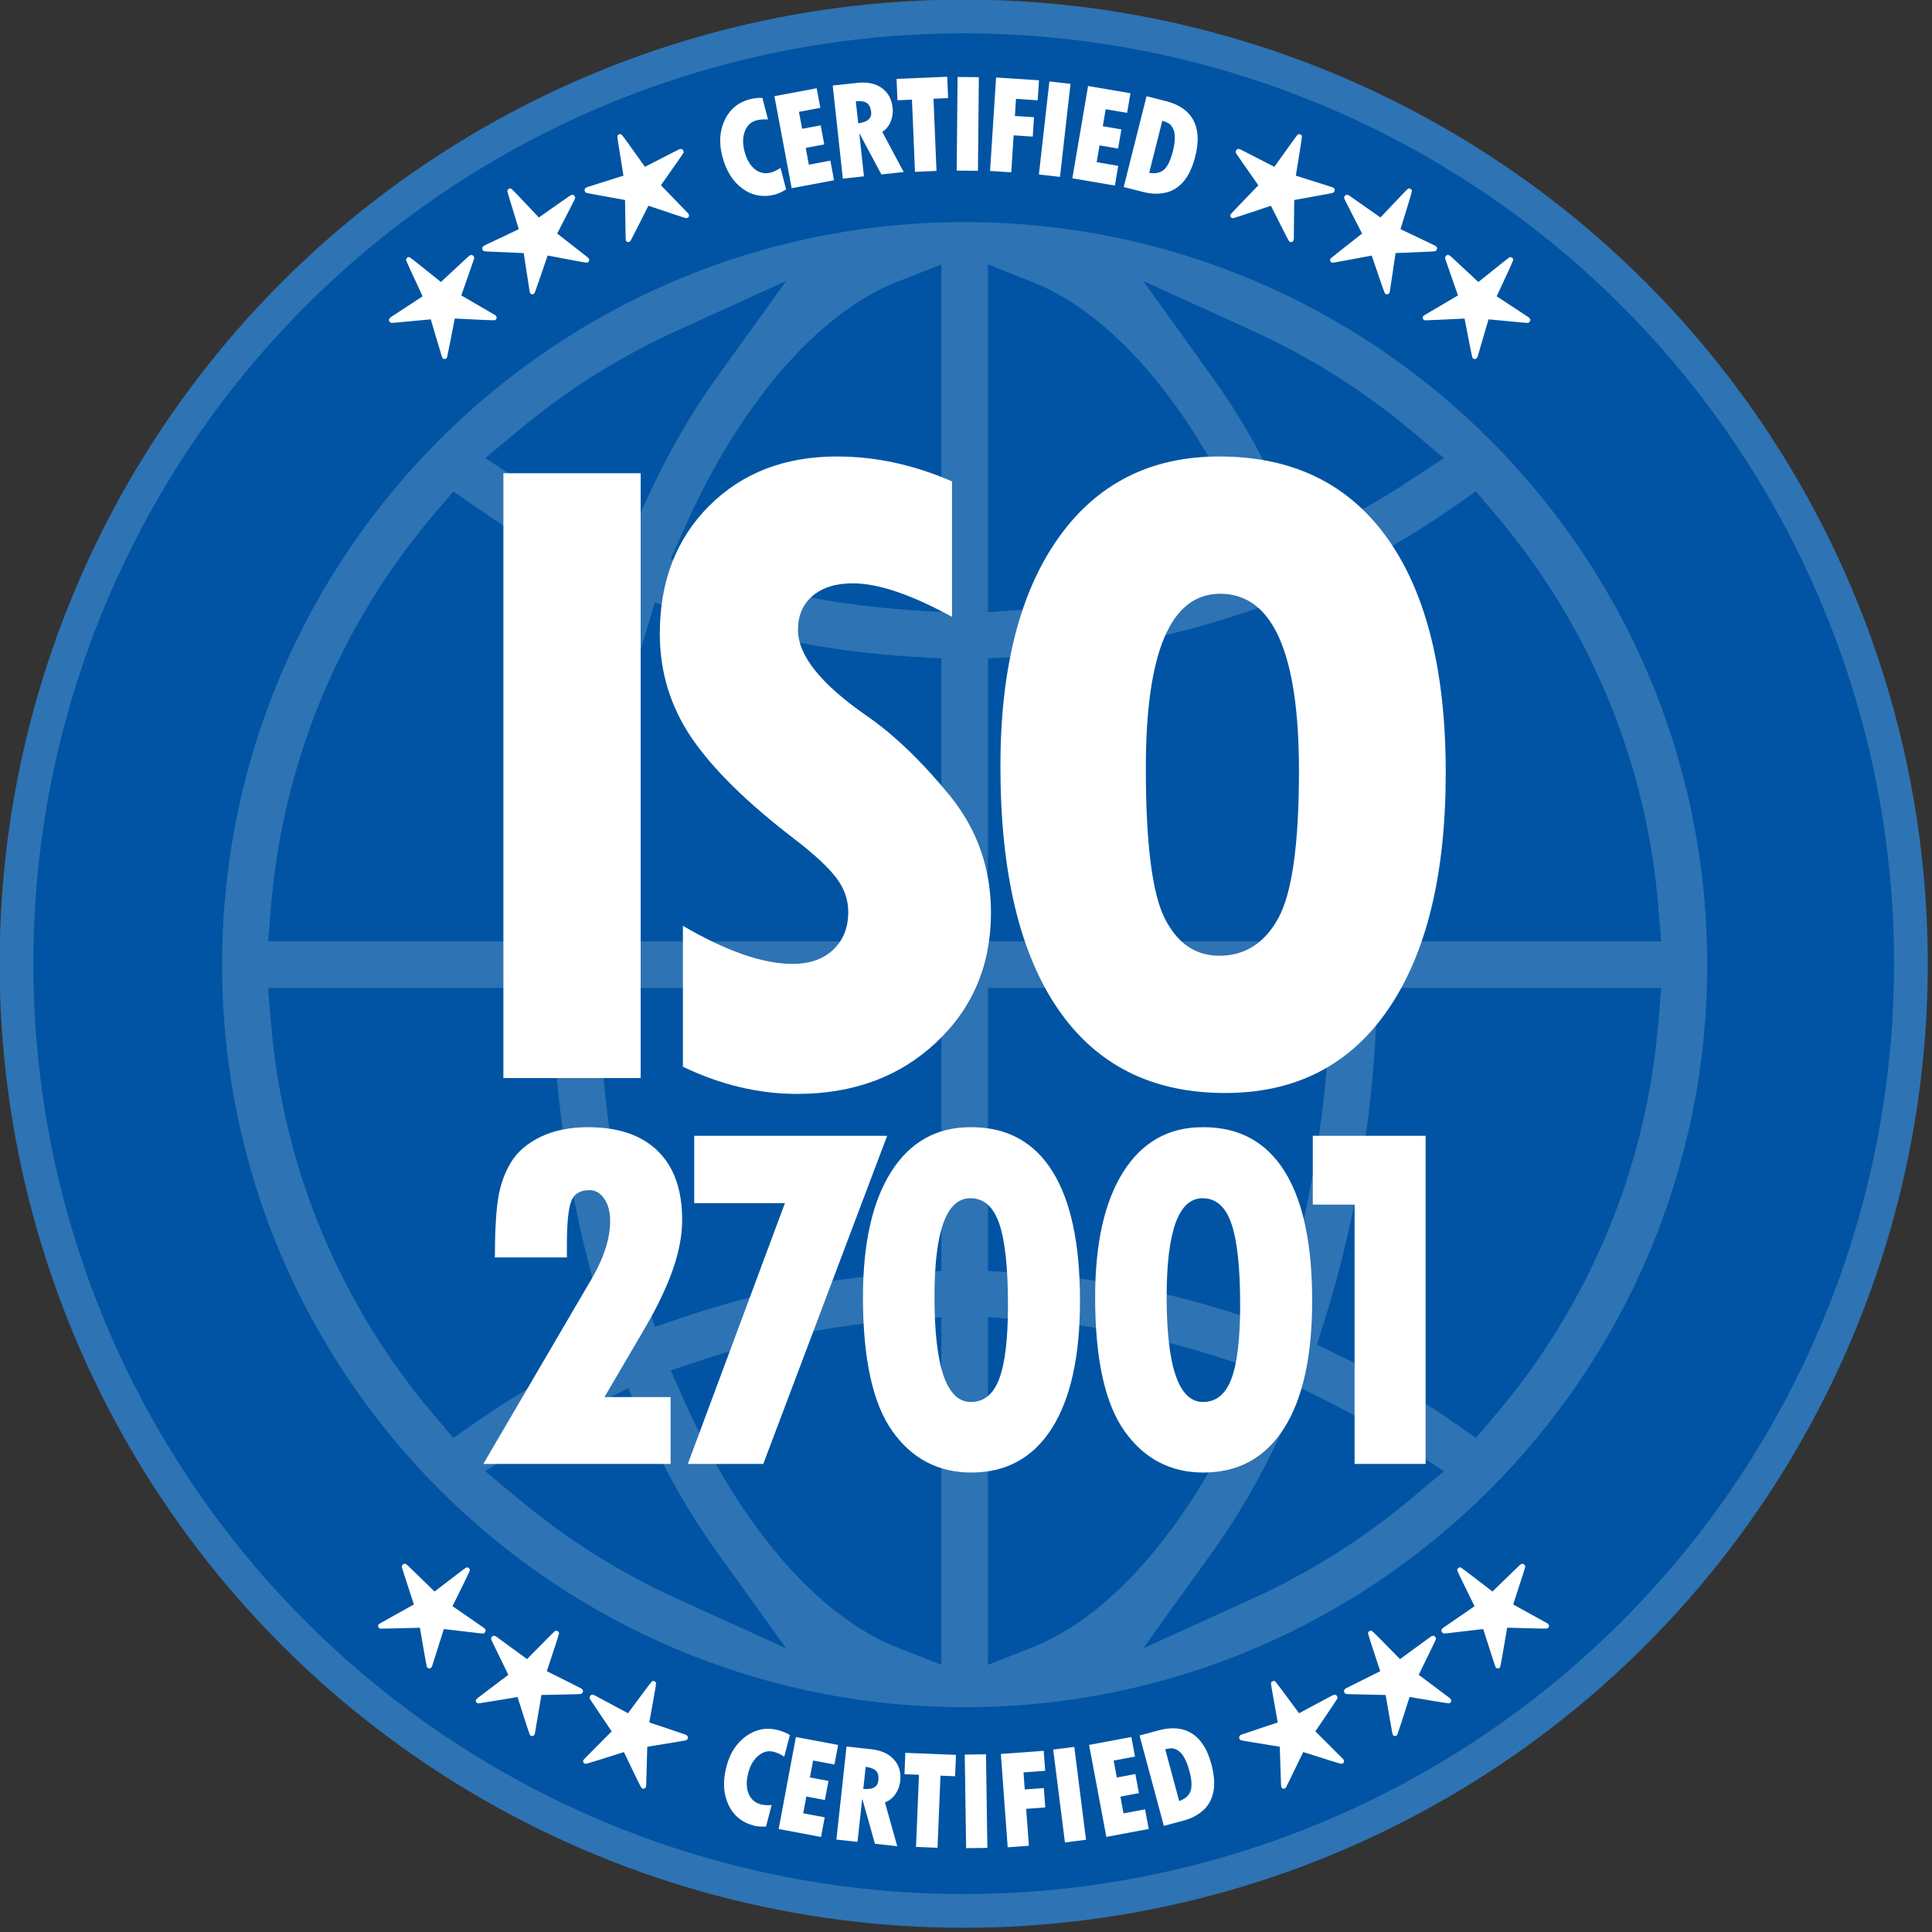 <?xml version="1.0" encoding="UTF-8" standalone="no"?>
<!DOCTYPE svg PUBLIC "-//W3C//DTD SVG 1.1//EN" "http://www.w3.org/Graphics/SVG/1.1/DTD/svg11.dtd">
<svg width="100%" height="100%" viewBox="0 0 538 538" version="1.1" xmlns="http://www.w3.org/2000/svg" xmlns:xlink="http://www.w3.org/1999/xlink" xml:space="preserve" xmlns:serif="http://www.serif.com/" style="fill-rule:evenodd;clip-rule:evenodd;stroke-linecap:round;stroke-linejoin:round;stroke-miterlimit:1.5;">
    <rect x="0" y="0" width="538" height="538" fill="#333333" stroke="none"/>
    <g transform="matrix(1,0,0,1,-894.215,-467.605)">
        <g id="ISO27001" transform="matrix(1,0,0,1,622.76,196.15)">
            <g transform="matrix(1.181,0,0,1.181,-97.927,-97.927)">
                <circle cx="540" cy="540" r="223.347" style="fill:rgb(0,84,163);stroke:rgb(46,115,179);stroke-width:7.95px;"/>
            </g>
            <g transform="matrix(0.963,0,0,0.963,293.552,293.552)">
                <path d="M256,470.724C137.417,470.724 41.276,374.583 41.276,256C41.276,137.417 137.417,41.276 256,41.276C374.583,41.276 470.724,137.417 470.724,256C470.724,374.583 374.583,470.724 256,470.724ZM375.44,249.276L457.416,249.276L456.588,239.237C453.023,196.039 435.82,156.707 409.291,125.56L403.831,119.15L396.924,123.965C386.916,130.941 376.263,137.194 365.06,142.637L357.872,146.129L360.262,153.755C368.433,179.822 373.725,209.173 375.061,240.397L375.44,249.276ZM384.149,116.374L394.597,109.516L385.008,101.501C371.224,89.979 355.874,80.268 339.325,72.731L307.612,58.29L327.948,86.587C335.841,97.571 343.054,110.361 349.348,124.61L353.29,133.533L362.003,129.149C369.679,125.287 377.073,121.018 384.149,116.374ZM175.495,154.322L166.422,151.265L163.653,160.429C156.427,184.335 151.745,211.13 150.432,239.572L149.984,249.276L249.276,249.276L249.276,167.455L240.555,166.933C217.817,165.571 195.974,161.224 175.495,154.322ZM249.276,262.724L149.984,262.724L150.432,272.428C151.745,300.87 156.427,327.665 163.653,351.571L166.422,360.735L175.495,357.678C195.974,350.776 217.817,346.429 240.555,345.067L249.276,344.545L249.276,262.724ZM136.56,262.724L54.584,262.724L55.412,272.763C58.977,315.961 76.18,355.293 102.709,386.44L108.169,392.85L115.076,388.035C125.084,381.059 135.737,374.806 146.94,369.363L154.128,365.871L151.738,358.245C143.567,332.178 138.275,302.827 136.939,271.603L136.56,262.724ZM262.724,357.943L262.724,458.466L275.392,453.488C289.675,447.876 303.283,436.013 315.359,419.843C323.304,409.206 330.54,396.71 336.809,382.696L340.996,373.337L331.266,370.104C312.761,363.957 293.086,360.013 272.631,358.618L262.724,357.943ZM262.724,249.276L362.016,249.276L361.568,239.572C360.255,211.13 355.573,184.335 348.347,160.429L345.578,151.265L336.505,154.322C316.026,161.224 294.183,165.571 271.445,166.933L262.724,167.455L262.724,249.276ZM327.948,425.413L307.612,453.71L339.325,439.269C355.874,431.732 371.224,422.021 385.008,410.499L394.597,402.484L384.149,395.626C377.073,390.982 369.679,386.713 362.003,382.851L353.29,378.467L349.348,387.39C343.054,401.639 335.841,414.429 327.948,425.413ZM127.851,395.626L117.403,402.484L126.992,410.499C140.776,422.021 156.126,431.732 172.675,439.269L204.388,453.71L184.052,425.413C176.159,414.429 168.946,401.639 162.652,387.39L158.71,378.467L149.997,382.851C142.321,386.713 134.927,390.982 127.851,395.626ZM180.734,370.104L171.004,373.337L175.191,382.696C181.46,396.71 188.696,409.206 196.641,419.843C208.717,436.013 222.325,447.876 236.608,453.488L249.276,458.466L249.276,357.943L239.369,358.618C218.914,360.013 199.239,363.957 180.734,370.104ZM115.076,123.965L108.169,119.15L102.709,125.56C76.18,156.707 58.977,196.039 55.412,239.237L54.584,249.276L136.56,249.276L136.939,240.397C138.275,209.173 143.567,179.822 151.738,153.755L154.128,146.129L146.94,142.637C135.737,137.194 125.084,130.941 115.076,123.965ZM396.924,388.035L403.831,392.85L409.291,386.44C435.82,355.293 453.023,315.961 456.588,272.763L457.416,262.724L375.44,262.724L375.061,271.603C373.725,302.827 368.433,332.178 360.262,358.245L357.872,365.871L365.06,369.363C376.263,374.806 386.916,381.059 396.924,388.035ZM184.052,86.587L204.388,58.29L172.675,72.731C156.126,80.268 140.776,89.979 126.992,101.501L117.403,109.516L127.851,116.374C134.927,121.018 142.321,125.287 149.997,129.149L158.71,133.533L162.652,124.61C168.946,110.361 176.159,97.571 184.052,86.587ZM336.505,357.678L345.578,360.735L348.347,351.571C355.573,327.665 360.255,300.87 361.568,272.428L362.016,262.724L262.724,262.724L262.724,344.545L271.445,345.067C294.183,346.429 316.026,350.776 336.505,357.678ZM331.266,141.896L340.996,138.663L336.809,129.304C330.54,115.29 323.304,102.794 315.359,92.157C303.283,75.987 289.675,64.124 275.392,58.512L262.724,53.534L262.724,154.057L272.631,153.382C293.086,151.987 312.761,148.043 331.266,141.896ZM249.276,154.057L249.276,53.534L236.608,58.512C222.325,64.124 208.717,75.987 196.641,92.157C188.696,102.794 181.46,115.29 175.191,129.304L171.004,138.663L180.734,141.896C199.239,148.043 218.914,151.987 239.369,153.382L249.276,154.057Z" style="fill:rgb(46,115,179);"/>
            </g>
            <g transform="matrix(1.162,0,0,1.162,-87.714,-87.714)">
                <path d="M417.538,694.019L422.816,697.651C424.294,698.675 425.051,699.201 425.086,699.23C425.519,699.585 425.583,699.948 425.277,700.321C425.157,700.468 425.019,700.547 424.865,700.559C424.711,700.57 423.691,700.462 421.806,700.235L415.465,699.49L412.653,708.352C412.631,708.45 412.563,708.568 412.45,708.707C412.343,708.837 412.203,708.91 412.03,708.927C411.856,708.945 411.713,708.907 411.601,708.815C411.497,708.73 411.419,708.604 411.366,708.438C411.314,708.272 411.124,707.258 410.797,705.396L409.727,699.175L403.511,699.336C401.558,699.387 400.497,699.404 400.328,699.389C400.159,699.374 400.023,699.324 399.919,699.238C399.798,699.139 399.728,698.999 399.71,698.817C399.692,698.636 399.733,698.485 399.833,698.363C399.897,698.286 400.683,697.83 402.192,696.996L408.279,693.599L406.27,687.411C405.699,685.669 405.405,684.725 405.386,684.579C405.368,684.434 405.419,684.287 405.54,684.14C405.852,683.759 406.229,683.75 406.671,684.112C406.706,684.14 407.269,684.689 408.362,685.759L413.237,690.494L418.542,686.434C419.917,685.375 420.695,684.81 420.875,684.741C421.055,684.671 421.245,684.718 421.444,684.881C421.652,685.052 421.732,685.237 421.684,685.437C421.636,685.636 421.198,686.577 420.37,688.259L417.538,694.019Z" style="fill:white;fill-rule:nonzero;"/>
                <path d="M440.141,709.59L445.872,712.455C447.478,713.264 448.3,713.68 448.338,713.704C448.816,713.995 448.93,714.347 448.679,714.758C448.58,714.92 448.455,715.018 448.304,715.051C448.153,715.083 447.128,715.117 445.23,715.154L438.846,715.294L437.289,724.461C437.281,724.561 437.23,724.687 437.137,724.84C437.049,724.984 436.921,725.076 436.751,725.117C436.582,725.158 436.435,725.14 436.311,725.065C436.196,724.995 436.101,724.881 436.027,724.724C435.952,724.567 435.623,723.589 435.041,721.791L433.119,715.777L426.986,716.799C425.059,717.119 424.01,717.283 423.841,717.291C423.672,717.3 423.53,717.269 423.415,717.199C423.282,717.117 423.193,716.988 423.15,716.811C423.107,716.634 423.127,716.478 423.208,716.345C423.261,716.259 423.977,715.698 425.356,714.663L430.913,710.456L428.066,704.606C427.259,702.959 426.837,702.065 426.799,701.924C426.76,701.782 426.791,701.63 426.89,701.468C427.147,701.047 427.519,700.985 428.006,701.283C428.045,701.306 428.679,701.772 429.91,702.68L435.393,706.694L440.084,701.938C441.3,700.699 441.992,700.032 442.161,699.938C442.329,699.844 442.524,699.864 442.744,699.998C442.973,700.138 443.078,700.311 443.058,700.515C443.039,700.719 442.735,701.712 442.148,703.492L440.141,709.59Z" style="fill:white;fill-rule:nonzero;"/>
                <path d="M464.698,721.867L470.772,723.904C472.475,724.481 473.347,724.779 473.389,724.796C473.903,725.018 474.064,725.35 473.873,725.793C473.798,725.967 473.688,726.082 473.543,726.135C473.398,726.188 472.388,726.365 470.513,726.666L464.211,727.696L463.95,736.99C463.955,737.09 463.922,737.223 463.851,737.387C463.785,737.541 463.67,737.651 463.508,737.715C463.346,737.779 463.199,737.782 463.065,737.725C462.942,737.671 462.832,737.572 462.736,737.427C462.64,737.282 462.178,736.36 461.35,734.66L458.608,728.974L452.677,730.841C450.814,731.427 449.799,731.736 449.632,731.768C449.466,731.8 449.321,731.789 449.198,731.736C449.054,731.674 448.948,731.558 448.881,731.389C448.814,731.219 448.811,731.063 448.874,730.919C448.914,730.826 449.544,730.171 450.765,728.954L455.681,724.012L452.045,718.617C451.017,717.099 450.474,716.273 450.416,716.138C450.358,716.003 450.367,715.849 450.443,715.674C450.638,715.221 450.998,715.108 451.523,715.335C451.564,715.353 452.257,715.725 453.602,716.453L459.592,719.662L463.574,714.298C464.604,712.901 465.196,712.144 465.35,712.028C465.504,711.911 465.7,711.904 465.936,712.006C466.183,712.113 466.311,712.268 466.32,712.474C466.329,712.679 466.167,713.704 465.834,715.549L464.698,721.867Z" style="fill:white;fill-rule:nonzero;"/>
                <path d="M494.016,741.661L492.673,746.816C491.545,746.881 490.569,746.806 489.745,746.591C486.895,745.849 484.862,744.176 483.647,741.574C482.432,738.971 482.28,735.925 483.189,732.434C484.033,729.193 485.624,726.752 487.961,725.109C490.299,723.467 492.834,723.001 495.565,723.713C496.628,723.989 497.567,724.384 498.382,724.898L497.035,730.068C496.174,729.508 495.326,729.12 494.492,728.902C493.213,728.569 491.998,728.878 490.847,729.828C489.697,730.779 488.886,732.159 488.415,733.969C487.906,735.92 487.93,737.573 488.486,738.927C489.042,740.282 490.03,741.144 491.45,741.514C492.144,741.695 492.999,741.744 494.016,741.661Z" style="fill:white;fill-rule:nonzero;"/>
                <path d="M499.827,725.366L509.951,727.262L509.072,731.953L503.953,730.994L503.192,735.056L507.634,735.888L506.777,740.463L502.335,739.631L501.583,743.644L506.735,744.609L505.853,749.316L495.697,747.413L499.827,725.366Z" style="fill:white;fill-rule:nonzero;"/>
                <path d="M511.962,727.645L517.858,728.286C520.241,728.546 522.057,729.363 523.304,730.739C524.552,732.114 525.061,733.854 524.832,735.958C524.714,737.038 524.339,738.054 523.706,739.005C523.072,739.955 522.227,740.632 521.169,741.036L524.116,751.531L518.771,750.949L515.785,740.348L515.701,740.339L514.596,750.494L509.534,749.943L511.962,727.645ZM516.554,732.505L515.978,737.8C518.221,737.999 519.425,737.336 519.591,735.81C519.704,734.775 519.526,734.006 519.057,733.504C518.587,733.002 517.753,732.669 516.554,732.505Z" style="fill:white;fill-rule:nonzero;"/>
                <path d="M526.056,729.152L538.193,729.648L537.984,734.768L534.476,734.625L533.769,751.916L528.616,751.706L529.322,734.414L525.847,734.272L526.056,729.152Z" style="fill:white;fill-rule:nonzero;"/>
                <path d="M540.294,729.577L545.385,729.502L545.713,751.931L540.623,752.005L540.294,729.577Z" style="fill:white;fill-rule:nonzero;"/>
                <path d="M548.944,729.423L559.216,728.669L559.568,733.461L554.373,733.842L554.673,737.931L559.248,737.595L559.589,742.237L555.014,742.573L555.664,751.42L550.586,751.793L548.944,729.423Z" style="fill:white;fill-rule:nonzero;"/>
                <path d="M561.49,728.373L566.541,727.734L569.356,749.988L564.305,750.627L561.49,728.373Z" style="fill:white;fill-rule:nonzero;"/>
                <path d="M570.089,727.257L580.212,725.356L581.092,730.046L575.973,731.007L576.736,735.07L581.178,734.236L582.037,738.81L577.595,739.644L578.348,743.657L583.5,742.689L584.384,747.396L574.228,749.303L570.089,727.257Z" style="fill:white;fill-rule:nonzero;"/>
                <path d="M582.18,724.998L586.772,723.762C589.952,722.906 592.613,723.161 594.756,724.528C596.898,725.894 598.438,728.318 599.376,731.801C600.087,734.44 600.252,736.681 599.872,738.523C599.492,740.366 598.667,741.846 597.396,742.966C596.126,744.085 594.604,744.883 592.83,745.361L588.011,746.658L582.18,724.998ZM588.337,728.283L591.682,740.711C593.14,740.179 594.053,739.368 594.42,738.277C594.788,737.186 594.686,735.581 594.116,733.461C593.778,732.206 593.384,731.173 592.933,730.36C592.482,729.548 591.98,728.964 591.426,728.608C590.872,728.253 590.378,728.075 589.943,728.076C589.508,728.078 588.973,728.146 588.337,728.283Z" style="fill:white;fill-rule:nonzero;"/>
                <path d="M620.408,719.662L626.056,716.637C627.644,715.792 628.458,715.361 628.5,715.344C629.014,715.121 629.366,715.232 629.557,715.674C629.633,715.849 629.64,716.007 629.58,716.149C629.519,716.291 628.955,717.148 627.889,718.719L624.319,724.012L630.905,730.575C630.981,730.64 631.055,730.754 631.126,730.919C631.193,731.073 631.194,731.231 631.13,731.393C631.066,731.555 630.967,731.665 630.833,731.723C630.71,731.776 630.562,731.788 630.391,731.758C630.219,731.728 629.231,731.432 627.426,730.87L621.407,728.967L618.7,734.565C617.849,736.323 617.378,737.274 617.287,737.417C617.196,737.56 617.089,737.658 616.966,737.711C616.822,737.774 616.665,737.771 616.496,737.704C616.327,737.637 616.211,737.531 616.149,737.387C616.109,737.295 616.064,736.387 616.015,734.663L615.789,727.696L609.368,726.644C607.558,726.352 606.584,726.181 606.446,726.13C606.309,726.08 606.202,725.967 606.127,725.793C605.931,725.34 606.096,725.001 606.62,724.774C606.661,724.756 607.408,724.507 608.86,724.027L615.302,721.867L614.128,715.291C613.817,713.583 613.672,712.633 613.693,712.441C613.714,712.249 613.843,712.101 614.079,711.999C614.326,711.893 614.527,711.907 614.683,712.041C614.838,712.175 615.473,712.996 616.588,714.503L620.408,719.662Z" style="fill:white;fill-rule:nonzero;"/>
                <path d="M644.607,706.694L649.778,702.91C651.232,701.852 651.978,701.312 652.017,701.288C652.495,700.997 652.859,701.057 653.11,701.468C653.209,701.63 653.239,701.786 653.198,701.935C653.158,702.085 652.72,703.011 651.883,704.716L649.087,710.456L656.524,716.035C656.609,716.088 656.698,716.192 656.792,716.345C656.879,716.488 656.902,716.644 656.861,716.814C656.82,716.983 656.738,717.106 656.613,717.182C656.499,717.252 656.354,717.284 656.18,717.278C656.006,717.273 654.987,717.118 653.121,716.812L646.895,715.768L644.996,721.689C644.398,723.55 644.065,724.557 643.995,724.711C643.925,724.865 643.833,724.977 643.718,725.047C643.584,725.129 643.428,725.148 643.251,725.105C643.074,725.062 642.945,724.974 642.863,724.84C642.811,724.754 642.64,723.861 642.351,722.161L641.154,715.294L634.649,715.149C632.816,715.112 631.828,715.078 631.685,715.048C631.542,715.017 631.42,714.92 631.321,714.758C631.064,714.337 631.18,713.978 631.668,713.681C631.706,713.657 632.41,713.306 633.781,712.628L639.859,709.59L637.778,703.242C637.232,701.594 636.956,700.673 636.95,700.48C636.944,700.287 637.051,700.124 637.271,699.99C637.5,699.85 637.701,699.835 637.874,699.946C638.047,700.057 638.79,700.782 640.104,702.119L644.607,706.694Z" style="fill:white;fill-rule:nonzero;"/>
                <path d="M666.763,690.494L671.36,686.03C672.654,684.781 673.318,684.142 673.353,684.114C673.786,683.759 674.155,683.768 674.46,684.14C674.581,684.287 674.632,684.438 674.613,684.591C674.593,684.744 674.288,685.723 673.695,687.527L671.721,693.599L679.86,698.094C679.951,698.135 680.054,698.225 680.167,698.363C680.274,698.493 680.319,698.645 680.301,698.819C680.284,698.992 680.219,699.125 680.107,699.217C680.003,699.302 679.864,699.354 679.691,699.373C679.518,699.392 678.487,699.379 676.597,699.335L670.286,699.164L669.226,705.291C668.892,707.216 668.701,708.26 668.653,708.422C668.605,708.584 668.529,708.708 668.425,708.793C668.304,708.893 668.153,708.934 667.971,708.916C667.79,708.898 667.65,708.828 667.55,708.707C667.487,708.629 667.194,707.768 666.672,706.125L664.535,699.49L658.073,700.247C656.253,700.464 655.269,700.568 655.123,700.558C654.977,700.547 654.843,700.468 654.723,700.321C654.41,699.94 654.475,699.568 654.917,699.206C654.951,699.177 655.6,698.732 656.864,697.87L662.462,694.019L659.522,688.022C658.753,686.465 658.352,685.591 658.319,685.401C658.286,685.211 658.37,685.034 658.569,684.871C658.777,684.7 658.974,684.658 659.16,684.744C659.347,684.83 660.183,685.444 661.67,686.587L666.763,690.494Z" style="fill:white;fill-rule:nonzero;"/>
            </g>
            <g>
                <path d="M394.23,349.983L399.688,344.915C401.224,343.497 402.013,342.772 402.054,342.74C402.566,342.339 402.995,342.359 403.341,342.799C403.477,342.974 403.532,343.15 403.506,343.327C403.48,343.505 403.099,344.634 402.363,346.715L399.911,353.721L409.252,359.157C409.358,359.206 409.474,359.313 409.603,359.477C409.723,359.631 409.771,359.809 409.747,360.01C409.722,360.211 409.643,360.364 409.51,360.468C409.387,360.564 409.225,360.621 409.023,360.638C408.822,360.655 407.623,360.614 405.428,360.514L398.099,360.15L396.707,367.243C396.269,369.472 396.02,370.68 395.96,370.867C395.9,371.055 395.808,371.197 395.685,371.293C395.542,371.405 395.365,371.449 395.155,371.423C394.945,371.398 394.783,371.313 394.671,371.169C394.599,371.077 394.281,370.069 393.717,368.146L391.407,360.38L383.877,361.091C381.756,361.297 380.61,361.391 380.441,361.375C380.271,361.359 380.118,361.264 379.982,361.09C379.628,360.639 379.713,360.209 380.236,359.799C380.277,359.767 381.043,359.267 382.533,358.298L389.14,353.968L385.88,346.921C385.026,345.092 384.583,344.067 384.55,343.845C384.516,343.623 384.618,343.419 384.853,343.235C385.099,343.042 385.33,342.998 385.544,343.103C385.759,343.208 386.715,343.944 388.413,345.31L394.23,349.983Z" style="fill:white;fill-rule:nonzero;"/>
                <path d="M421.505,332.013L427.602,327.736C429.317,326.541 430.196,325.93 430.241,325.904C430.804,325.576 431.226,325.654 431.508,326.137C431.62,326.329 431.65,326.511 431.6,326.683C431.55,326.855 431.019,327.922 430.007,329.884L426.623,336.49L435.138,343.147C435.235,343.211 435.336,343.333 435.441,343.513C435.54,343.682 435.563,343.864 435.511,344.06C435.46,344.256 435.361,344.396 435.215,344.481C435.08,344.56 434.911,344.594 434.709,344.584C434.507,344.573 433.326,344.369 431.164,343.971L423.953,342.613L421.608,349.451C420.871,351.599 420.459,352.761 420.374,352.939C420.29,353.116 420.18,353.245 420.045,353.323C419.887,353.415 419.706,353.434 419.501,353.38C419.297,353.326 419.148,353.22 419.056,353.063C418.997,352.962 418.82,351.92 418.523,349.937L417.292,341.929L409.735,341.609C407.606,341.523 406.458,341.461 406.292,341.422C406.126,341.383 405.988,341.268 405.876,341.077C405.588,340.582 405.73,340.167 406.304,339.833C406.349,339.807 407.176,339.415 408.784,338.659L415.919,335.269L413.648,327.843C413.052,325.915 412.753,324.839 412.75,324.615C412.747,324.39 412.875,324.202 413.134,324.052C413.404,323.894 413.638,323.882 413.836,324.015C414.034,324.148 414.882,325.007 416.378,326.592L421.505,332.013Z" style="fill:white;fill-rule:nonzero;"/>
                <path d="M451.046,317.911L457.673,314.511C459.536,313.562 460.491,313.078 460.539,313.058C461.141,312.811 461.549,312.946 461.762,313.464C461.846,313.668 461.851,313.853 461.778,314.017C461.704,314.181 461.032,315.165 459.76,316.968L455.502,323.048L463.023,330.811C463.111,330.887 463.194,331.022 463.273,331.214C463.348,331.395 463.346,331.579 463.268,331.766C463.19,331.953 463.072,332.078 462.916,332.143C462.771,332.202 462.6,332.213 462.401,332.175C462.202,332.137 461.06,331.772 458.974,331.081L452.017,328.747L448.756,335.198C447.731,337.224 447.164,338.32 447.056,338.484C446.947,338.648 446.821,338.76 446.676,338.819C446.507,338.889 446.325,338.883 446.13,338.801C445.935,338.719 445.802,338.594 445.733,338.426C445.688,338.317 445.655,337.261 445.634,335.257L445.513,327.155L438.072,325.801C435.974,325.424 434.846,325.205 434.687,325.144C434.528,325.083 434.406,324.949 434.322,324.745C434.104,324.215 434.302,323.824 434.917,323.571C434.965,323.551 435.838,323.277 437.535,322.748L445.067,320.369L443.837,312.703C443.511,310.711 443.362,309.604 443.39,309.381C443.418,309.158 443.571,308.99 443.848,308.876C444.137,308.757 444.37,308.778 444.548,308.937C444.726,309.096 445.447,310.063 446.712,311.838L451.046,317.911Z" style="fill:white;fill-rule:nonzero;"/>
                <path d="M488.807,318.206L490.36,324.199C489.252,324.904 488.218,325.38 487.26,325.628C483.945,326.487 480.935,325.94 478.229,323.984C475.523,322.029 473.644,319.022 472.592,314.964C471.615,311.195 471.849,307.815 473.293,304.825C474.737,301.834 477.047,299.927 480.224,299.104C481.459,298.784 482.636,298.654 483.754,298.713L485.313,304.726C484.121,304.644 483.04,304.729 482.07,304.981C480.583,305.367 479.524,306.367 478.893,307.983C478.263,309.6 478.221,311.46 478.766,313.565C479.354,315.834 480.314,317.498 481.645,318.559C482.976,319.62 484.467,319.936 486.118,319.508C486.925,319.299 487.821,318.865 488.807,318.206Z" style="fill:white;fill-rule:nonzero;"/>
                <path d="M487.101,298.237L498.869,296.033L499.891,301.485L493.94,302.6L494.824,307.322L499.988,306.355L500.985,311.672L495.821,312.64L496.695,317.305L502.684,316.183L503.709,321.654L491.903,323.866L487.101,298.237Z" style="fill:white;fill-rule:nonzero;"/>
                <path d="M503.343,295.273L510.198,294.529C512.968,294.229 515.233,294.704 516.992,295.953C518.752,297.203 519.764,299.052 520.03,301.498C520.166,302.754 519.993,304 519.512,305.238C519.031,306.475 518.24,307.455 517.139,308.177L523.106,319.356L516.893,320.03L510.855,308.741L510.758,308.751L512.038,320.557L506.155,321.195L503.343,295.273ZM509.77,299.644L510.438,305.8C513.034,305.466 514.236,304.412 514.044,302.639C513.913,301.435 513.519,300.607 512.861,300.154C512.202,299.702 511.172,299.532 509.77,299.644Z" style="fill:white;fill-rule:nonzero;"/>
                <path d="M521.117,293.422L535.226,292.829L535.476,298.78L531.398,298.952L532.243,319.051L526.252,319.303L525.407,299.204L521.368,299.373L521.117,293.422Z" style="fill:white;fill-rule:nonzero;"/>
                <path d="M538.113,292.888L544.031,292.944L543.783,319.017L537.865,318.961L538.113,292.888Z" style="fill:white;fill-rule:nonzero;"/>
                <path d="M548.834,293.038L560.782,293.811L560.421,299.385L554.379,298.994L554.072,303.75L559.393,304.094L559.044,309.493L553.723,309.149L553.057,319.44L547.152,319.058L548.834,293.038Z" style="fill:white;fill-rule:nonzero;"/>
                <path d="M563.676,294.14L569.557,294.804L566.632,320.713L560.752,320.05L563.676,294.14Z" style="fill:white;fill-rule:nonzero;"/>
                <path d="M574.449,295.409L586.251,297.419L585.32,302.887L579.351,301.871L578.544,306.607L583.724,307.489L582.815,312.823L577.636,311.94L576.839,316.619L582.846,317.642L581.912,323.13L570.071,321.113L574.449,295.409Z" style="fill:white;fill-rule:nonzero;"/>
                <path d="M590.733,298.257L596.093,299.607C599.805,300.541 602.361,302.309 603.761,304.91C605.16,307.512 605.348,310.845 604.325,314.911C603.549,317.992 602.446,320.36 601.016,322.014C599.586,323.668 597.909,324.702 595.985,325.118C594.061,325.533 592.064,325.48 589.993,324.959L584.368,323.543L590.733,298.257ZM595.118,305.081L591.466,319.589C593.246,319.877 594.632,319.571 595.624,318.672C596.615,317.774 597.423,316.087 598.046,313.613C598.414,312.148 598.6,310.875 598.604,309.795C598.607,308.715 598.428,307.838 598.068,307.163C597.707,306.488 597.306,306.028 596.865,305.783C596.423,305.537 595.841,305.303 595.118,305.081Z" style="fill:white;fill-rule:nonzero;"/>
                <path d="M632.301,320.369L639.403,322.614C641.394,323.249 642.414,323.577 642.462,323.597C643.064,323.844 643.259,324.227 643.046,324.745C642.961,324.949 642.836,325.084 642.668,325.149C642.501,325.214 641.331,325.44 639.158,325.828L631.855,327.155L631.741,337.962C631.749,338.079 631.714,338.233 631.635,338.426C631.561,338.606 631.43,338.736 631.243,338.814C631.056,338.892 630.884,338.899 630.728,338.834C630.583,338.775 630.454,338.662 630.339,338.495C630.225,338.328 629.669,337.266 628.672,335.307L625.369,328.754L618.514,331.046C616.36,331.766 615.186,332.146 614.994,332.186C614.801,332.227 614.633,332.217 614.488,332.158C614.32,332.088 614.194,331.956 614.113,331.761C614.031,331.565 614.025,331.383 614.095,331.214C614.139,331.106 614.859,330.332 616.253,328.892L621.865,323.048L617.529,316.852C616.303,315.109 615.654,314.159 615.585,314.004C615.515,313.849 615.522,313.668 615.606,313.464C615.824,312.934 616.24,312.795 616.854,313.048C616.902,313.067 617.716,313.486 619.294,314.304L626.321,317.911L630.839,311.596C632.008,309.951 632.681,309.059 632.858,308.921C633.035,308.782 633.261,308.77 633.538,308.884C633.827,309.002 633.979,309.181 633.994,309.419C634.009,309.658 633.841,310.852 633.492,313.003L632.301,320.369Z" style="fill:white;fill-rule:nonzero;"/>
                <path d="M661.449,335.269L668.176,338.466C670.061,339.369 671.026,339.834 671.071,339.86C671.633,340.188 671.774,340.593 671.492,341.077C671.38,341.268 671.237,341.385 671.062,341.426C670.887,341.467 669.697,341.531 667.492,341.617L660.076,341.929L658.48,352.619C658.472,352.735 658.416,352.883 658.311,353.063C658.213,353.232 658.066,353.342 657.87,353.393C657.674,353.445 657.503,353.428 657.357,353.343C657.222,353.264 657.109,353.134 657.019,352.954C656.928,352.773 656.524,351.644 655.805,349.567L653.432,342.623L646.327,343.953C644.095,344.37 642.88,344.585 642.684,344.599C642.488,344.612 642.322,344.58 642.187,344.501C642.03,344.409 641.924,344.261 641.87,344.056C641.816,343.851 641.835,343.67 641.927,343.513C641.986,343.412 642.804,342.743 644.383,341.509L650.745,336.49L647.299,329.757C646.324,327.862 645.812,326.833 645.764,326.67C645.716,326.506 645.748,326.329 645.86,326.137C646.148,325.642 646.579,325.562 647.153,325.897C647.198,325.923 647.946,326.449 649.397,327.476L655.863,332.013L661.205,326.378C662.589,324.909 663.378,324.118 663.572,324.005C663.766,323.892 663.992,323.911 664.251,324.061C664.521,324.219 664.647,324.417 664.628,324.655C664.61,324.893 664.281,326.053 663.639,328.136L661.449,335.269Z" style="fill:white;fill-rule:nonzero;"/>
                <path d="M688.228,353.968L694.457,358.052C696.201,359.203 697.094,359.795 697.135,359.827C697.648,360.228 697.731,360.649 697.386,361.09C697.25,361.264 697.092,361.36 696.913,361.377C696.735,361.394 695.547,361.295 693.35,361.08L685.961,360.38L682.924,370.752C682.901,370.866 682.825,371.005 682.697,371.169C682.577,371.323 682.416,371.412 682.215,371.437C682.014,371.461 681.846,371.421 681.713,371.317C681.59,371.221 681.496,371.077 681.431,370.885C681.366,370.694 681.119,369.52 680.69,367.365L679.284,360.162L672.065,360.512C669.796,360.622 668.564,360.669 668.368,360.656C668.171,360.643 668.011,360.588 667.888,360.492C667.745,360.38 667.66,360.218 667.635,360.008C667.609,359.798 667.653,359.621 667.765,359.477C667.837,359.385 668.739,358.835 670.472,357.826L677.457,353.721L674.961,346.581C674.252,344.571 673.885,343.482 673.86,343.314C673.835,343.145 673.891,342.974 674.027,342.799C674.38,342.348 674.818,342.327 675.341,342.737C675.382,342.769 676.052,343.392 677.35,344.607L683.138,349.983L689.197,345.127C690.768,343.86 691.657,343.184 691.865,343.098C692.072,343.013 692.294,343.062 692.53,343.247C692.776,343.439 692.874,343.652 692.823,343.886C692.773,344.119 692.288,345.224 691.369,347.2L688.228,353.968Z" style="fill:white;fill-rule:nonzero;"/>
            </g>
            <g transform="matrix(1.103,0,0,1.103,-52.779,-38.529)">
                <g transform="matrix(1.959,0,0,1.959,-489.128,-382.632)">
                    <path d="M472.795,500.834L463.514,500.834C463.514,497.667 463.646,495.186 463.91,493.391C464.173,491.596 464.723,490.007 465.557,488.623C466.391,487.24 467.668,486.132 469.389,485.298C471.11,484.463 473.153,484.046 475.519,484.046C479.425,484.046 482.424,485.071 484.514,487.119C486.605,489.167 487.65,492.124 487.65,495.988C487.65,497.973 487.249,500.111 486.447,502.402C485.644,504.694 484.441,507.212 482.836,509.957L477.641,518.826L486.162,518.826L486.162,527.442L462.025,527.442L475.835,503.844C477.525,501.014 478.369,498.438 478.369,496.115C478.369,494.953 478.116,494.003 477.609,493.264C477.102,492.525 476.469,492.155 475.709,492.155C474.505,492.155 473.718,492.636 473.349,493.597C472.979,494.557 472.795,496.453 472.795,499.282L472.795,500.834Z" style="fill:white;fill-rule:nonzero;"/>
                    <path d="M489.202,485.155L514.068,485.155L498.103,527.442L488.379,527.442L500.891,493.834L489.202,493.834L489.202,485.155Z" style="fill:white;fill-rule:nonzero;"/>
                    <path d="M524.919,484.046C529.502,484.046 532.981,485.936 535.356,489.716C537.732,493.496 538.92,499.061 538.92,506.409C538.92,513.568 537.711,519.048 535.293,522.849C532.875,526.65 529.417,528.551 524.919,528.551C520.654,528.551 517.259,526.771 514.736,523.213C512.212,519.655 510.95,513.906 510.95,505.966C510.95,498.997 512.165,493.602 514.593,489.78C517.022,485.957 520.421,484.046 524.793,484.046L524.919,484.046ZM520.168,505.902C520.168,514.941 521.731,519.46 524.856,519.46C526.545,519.46 527.765,518.462 528.514,516.466C529.264,514.471 529.639,511.298 529.639,506.948C529.639,502.154 529.264,498.665 528.514,496.479C527.765,494.293 526.524,493.201 524.793,493.201C521.71,493.201 520.168,497.435 520.168,505.902Z" style="fill:white;fill-rule:nonzero;"/>
                    <path d="M554.84,484.046C559.423,484.046 562.902,485.936 565.277,489.716C567.653,493.496 568.841,499.061 568.841,506.409C568.841,513.568 567.632,519.048 565.214,522.849C562.796,526.65 559.338,528.551 554.84,528.551C550.575,528.551 547.18,526.771 544.657,523.213C542.133,519.655 540.871,513.906 540.871,505.966C540.871,498.997 542.086,493.602 544.514,489.78C546.943,485.957 550.342,484.046 554.714,484.046L554.84,484.046ZM550.089,505.902C550.089,514.941 551.652,519.46 554.777,519.46C556.466,519.46 557.686,518.462 558.435,516.466C559.185,514.471 559.56,511.298 559.56,506.948C559.56,502.154 559.185,498.665 558.435,496.479C557.686,494.293 556.445,493.201 554.714,493.201C551.631,493.201 550.089,497.435 550.089,505.902Z" style="fill:white;fill-rule:nonzero;"/>
                    <path d="M568.922,485.155L583.461,485.155L583.461,527.442L574.307,527.442L574.307,494.024L568.922,494.024L568.922,485.155Z" style="fill:white;fill-rule:nonzero;"/>
                </g>
                <g transform="matrix(1,0,0,1,535.882,553.206)">
                    <rect x="-114.838" y="-152.692" width="34.656" height="152.692" style="fill:white;fill-rule:nonzero;"/>
                    <path d="M-69.517,-2.859L-69.517,-38.43C-58.537,-32.025 -49.31,-28.823 -41.838,-28.823C-37.492,-28.823 -34.06,-30.024 -31.544,-32.426C-29.028,-34.828 -27.77,-38.011 -27.77,-41.976C-27.77,-45.026 -28.78,-47.885 -30.801,-50.554C-32.821,-53.223 -36.31,-56.464 -41.266,-60.276C-53.237,-69.426 -61.911,-77.947 -67.287,-85.839C-72.662,-93.731 -75.35,-102.519 -75.35,-112.203C-75.35,-125.394 -71.194,-136.146 -62.883,-144.457C-54.572,-152.768 -43.82,-156.924 -30.629,-156.924C-20.869,-156.924 -11.185,-154.827 -1.577,-150.633L-1.577,-116.435C-11.871,-122.077 -20.221,-124.899 -26.626,-124.899C-30.896,-124.899 -34.27,-123.85 -36.748,-121.753C-39.226,-119.657 -40.465,-116.778 -40.465,-113.118C-40.465,-106.713 -34.708,-99.507 -23.195,-91.501C-16.332,-86.773 -9.374,-80.12 -2.321,-71.542C4.732,-62.964 8.259,-53.032 8.259,-41.747C8.259,-28.556 3.646,-17.633 -5.581,-8.979C-14.807,-0.324 -26.511,4.003 -40.694,4.003C-50.378,4.003 -59.986,1.716 -69.517,-2.859Z" style="fill:white;fill-rule:nonzero;"/>
                    <path d="M67.372,3.774C48.919,3.774 34.851,-3.298 25.167,-17.442C15.483,-31.587 10.642,-52.003 10.642,-78.691C10.642,-103.32 15.503,-122.516 25.225,-136.279C34.946,-150.042 48.5,-156.924 65.885,-156.924C84.414,-156.924 98.578,-150.023 108.376,-136.222C118.174,-122.421 123.073,-102.71 123.073,-77.09C123.073,-51.469 118.25,-31.587 108.605,-17.442C98.959,-3.298 85.215,3.774 67.372,3.774ZM66.114,-122.268C53.609,-122.268 47.356,-107.59 47.356,-78.233C47.356,-59.323 48.939,-46.704 52.103,-40.375C55.267,-34.046 59.861,-30.882 65.885,-30.882C72.367,-30.882 77.342,-34.046 80.811,-40.375C84.281,-46.704 86.015,-59.094 86.015,-77.547C86.015,-107.361 79.382,-122.268 66.114,-122.268Z" style="fill:white;fill-rule:nonzero;"/>
                </g>
            </g>
        </g>
    </g>
</svg>
